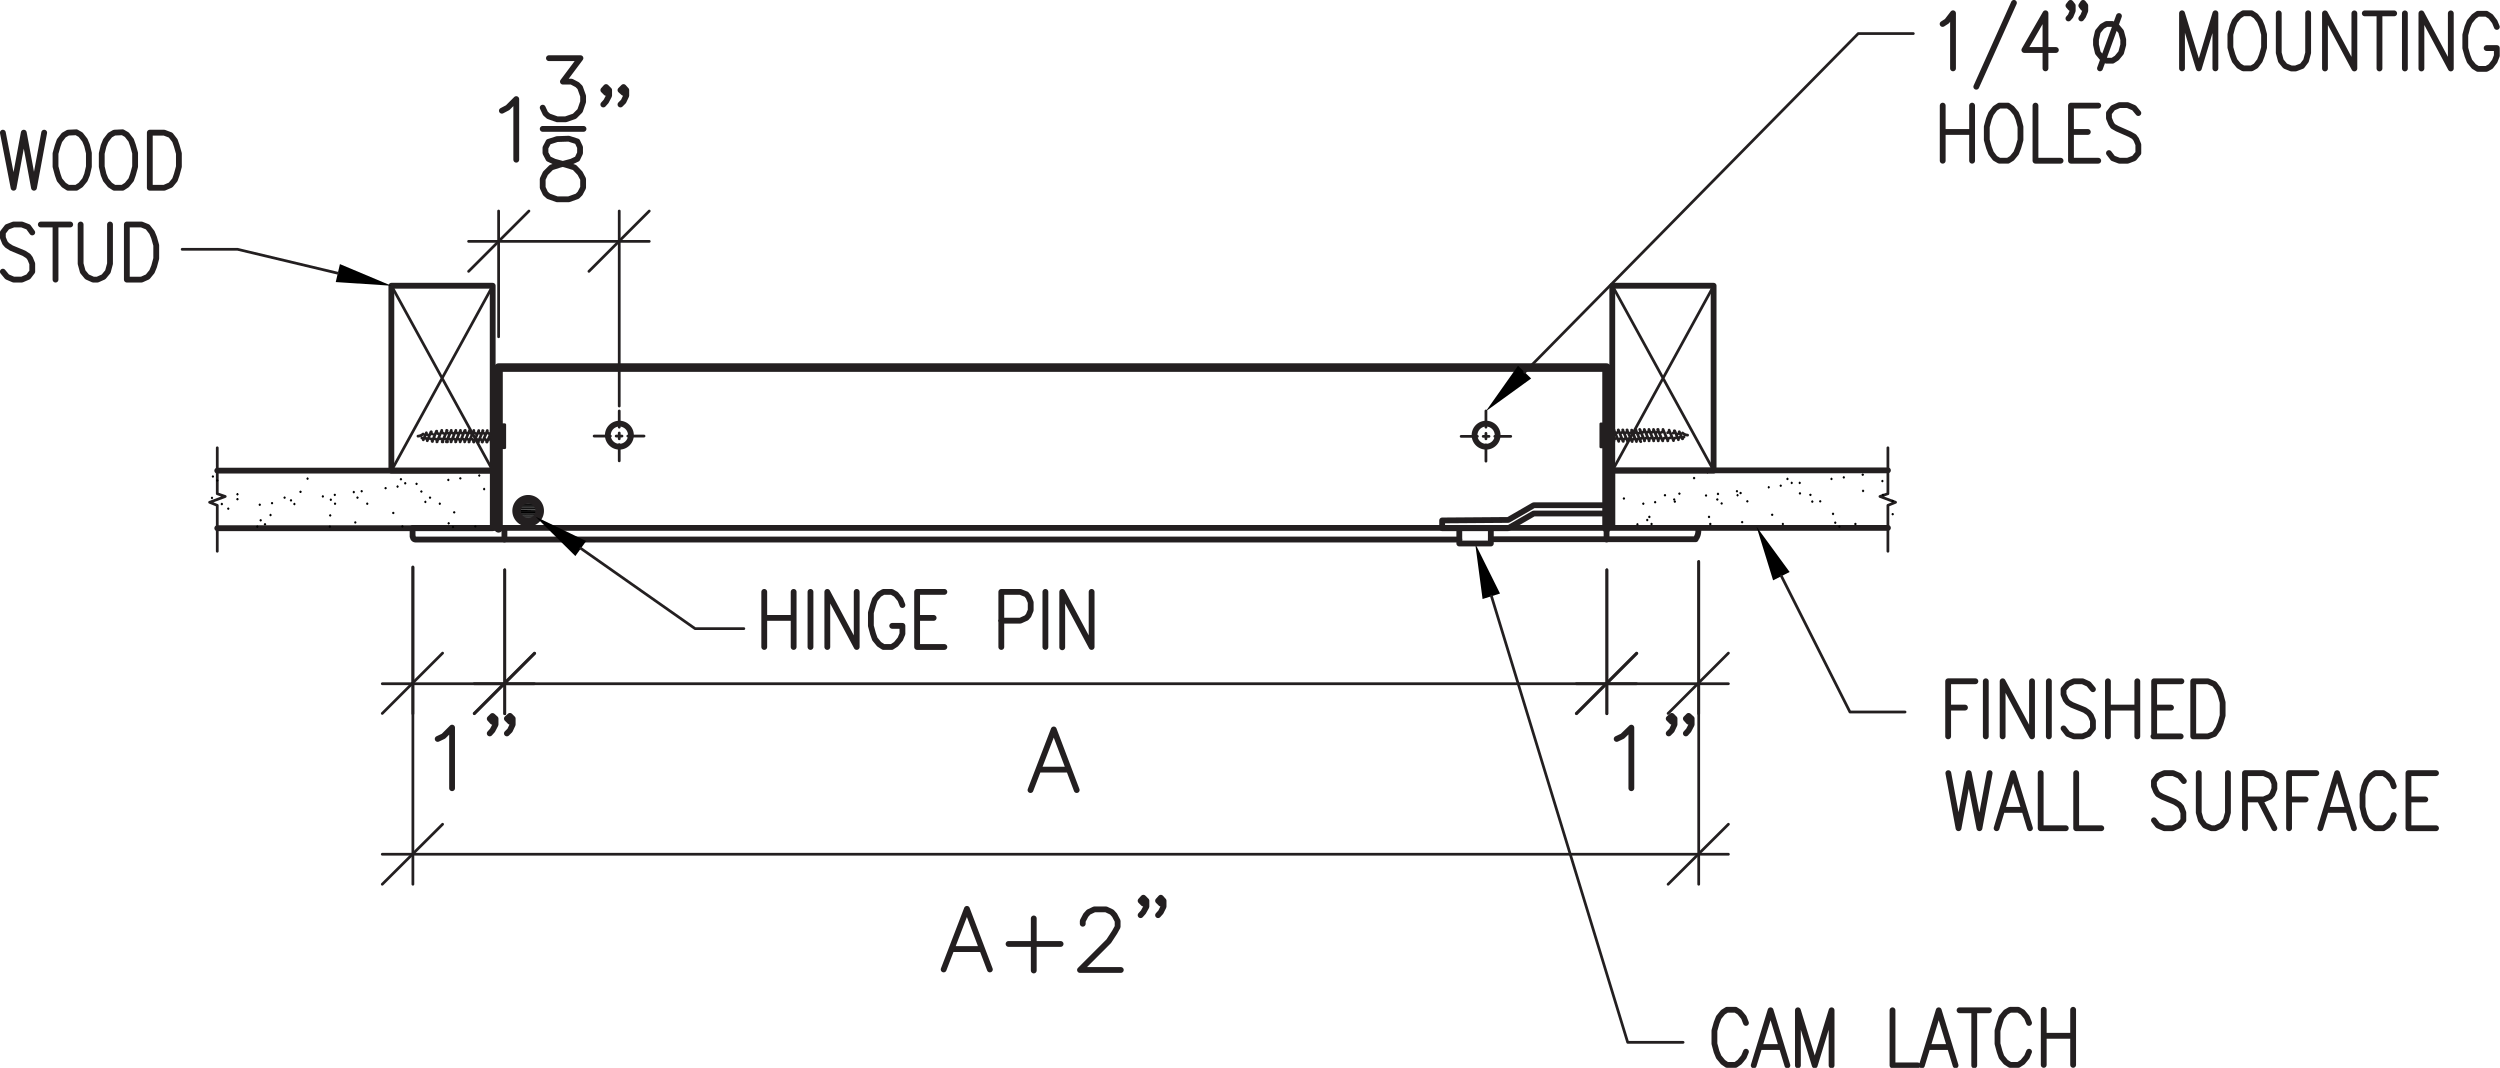<svg xmlns="http://www.w3.org/2000/svg" xmlns:xlink="http://www.w3.org/1999/xlink" viewBox="0 0 244.98 104.64"><defs><style>.cls-1,.cls-3,.cls-4,.cls-5{fill:none;}.cls-2{clip-path:url(#clip-path);}.cls-3,.cls-4,.cls-5{stroke:#231f20;stroke-linecap:round;stroke-linejoin:round;}.cls-3{stroke-width:0.57px;}.cls-4{stroke-width:0.27px;}.cls-5{stroke-width:0.84px;}</style><clipPath id="clip-path" transform="translate(-327.91 -483)"><rect class="cls-1" width="612" height="792"/></clipPath></defs><g id="Layer_2" data-name="Layer 2"><g id="Layer_1-2" data-name="Layer 1"><g class="cls-2"><path class="cls-3" d="M368.61,535.87h102.3m-102.54-.28a.26.26,0,0,0,.25.28M494.34,535v-.27h-126v.84m125.73.24a1.28,1.28,0,0,0,.26-.85m-20.33.88h20.07m18.84-6.75h-27v5.64h27" transform="translate(-327.91 -483)"/></g><polyline class="cls-4" points="185 43.88 185 48.38 184.22 48.65 185.75 49.22 185 49.52 185 54.02"/><polygon points="164.53 48.26 164.48 48.31 164.44 48.38 164.48 48.44 164.53 48.49 164.59 48.49 164.66 48.44 164.69 48.38 164.66 48.31 164.59 48.26 164.53 48.26"/><polygon points="173.63 50.33 173.57 50.38 173.53 50.45 173.57 50.51 173.63 50.56 173.69 50.56 173.75 50.51 173.78 50.45 173.75 50.38 173.69 50.33 173.63 50.33"/><polygon points="182.53 47.98 182.48 48.05 182.44 48.11 182.48 48.16 182.53 48.23 182.59 48.23 182.66 48.16 182.69 48.11 182.66 48.05 182.59 47.98 182.53 47.98"/><polygon points="167.29 46.16 167.24 46.22 167.21 46.27 167.24 46.34 167.29 46.4 167.35 46.4 167.41 46.34 167.44 46.27 167.41 46.22 167.35 46.16 167.29 46.16"/><polygon points="167.44 50.53 167.38 50.59 167.35 50.66 167.38 50.72 167.44 50.77 167.5 50.77 167.56 50.72 167.59 50.66 167.56 50.59 167.5 50.53 167.44 50.53"/><polygon points="176.35 48.23 176.29 48.28 176.26 48.34 176.29 48.41 176.35 48.47 176.41 48.47 176.47 48.41 176.5 48.34 176.47 48.28 176.41 48.23 176.35 48.23"/><polygon points="185.44 50.27 185.38 50.32 185.35 50.38 185.38 50.45 185.44 50.5 185.5 50.5 185.56 50.45 185.59 50.38 185.56 50.32 185.5 50.27 185.44 50.27"/><polygon points="161.44 46.13 161.38 46.18 161.35 46.24 161.38 46.3 161.44 46.36 161.5 46.36 161.56 46.3 161.59 46.24 161.56 46.18 161.5 46.13 161.44 46.13"/><polygon points="161.59 50.53 161.53 50.59 161.5 50.66 161.53 50.72 161.59 50.77 161.65 50.77 161.72 50.72 161.74 50.66 161.72 50.59 161.65 50.53 161.59 50.53"/><polygon points="170.53 48.2 170.47 48.25 170.44 48.31 170.47 48.38 170.53 48.43 170.59 48.43 170.66 48.38 170.69 48.31 170.66 48.25 170.59 48.2 170.53 48.2"/><polygon points="179.59 50.23 179.53 50.3 179.5 50.36 179.53 50.41 179.59 50.48 179.65 50.48 179.72 50.41 179.74 50.36 179.72 50.3 179.65 50.23 179.59 50.23"/><polygon points="162.16 49.09 162.1 49.15 162.07 49.22 162.1 49.27 162.16 49.33 162.22 49.33 162.28 49.27 162.31 49.22 162.28 49.15 162.22 49.09 162.16 49.09"/><polygon points="168.31 48.28 168.26 48.34 168.22 48.41 168.26 48.47 168.31 48.52 168.38 48.52 168.44 48.47 168.47 48.41 168.44 48.34 168.38 48.28 168.31 48.28"/><polygon points="174.47 47.48 174.41 47.53 174.38 47.59 174.41 47.66 174.47 47.71 174.52 47.71 174.59 47.66 174.61 47.59 174.59 47.53 174.52 47.48 174.47 47.48"/><polygon points="180.65 46.66 180.59 46.72 180.56 46.78 180.59 46.84 180.65 46.9 180.71 46.9 180.77 46.84 180.79 46.78 180.77 46.72 180.71 46.66 180.65 46.66"/><polygon points="164.03 48.83 163.97 48.88 163.94 48.95 163.97 49.01 164.03 49.06 164.08 49.06 164.15 49.01 164.17 48.95 164.15 48.88 164.08 48.83 164.03 48.83"/><polygon points="170.18 48.02 170.12 48.07 170.09 48.13 170.12 48.2 170.18 48.25 170.24 48.25 170.29 48.2 170.32 48.13 170.29 48.07 170.24 48.02 170.18 48.02"/><polygon points="176.32 47.2 176.27 47.26 176.24 47.33 176.27 47.38 176.32 47.44 176.38 47.44 176.45 47.38 176.47 47.33 176.45 47.26 176.38 47.2 176.32 47.2"/><polygon points="182.5 46.4 182.44 46.45 182.41 46.52 182.44 46.58 182.5 46.63 182.56 46.63 182.63 46.58 182.66 46.52 182.63 46.45 182.56 46.4 182.5 46.4"/><polygon points="161 49.24 160.94 49.3 160.91 49.37 160.94 49.42 161 49.48 161.06 49.48 161.12 49.42 161.15 49.37 161.12 49.3 161.06 49.24 161 49.24"/><polygon points="167.15 48.44 167.09 48.49 167.06 48.56 167.09 48.62 167.15 48.67 167.21 48.67 167.27 48.62 167.29 48.56 167.27 48.49 167.21 48.44 167.15 48.44"/><polygon points="173.29 47.63 173.24 47.69 173.21 47.75 173.24 47.8 173.29 47.87 173.35 47.87 173.41 47.8 173.44 47.75 173.41 47.69 173.35 47.63 173.29 47.63"/><polygon points="179.44 46.81 179.38 46.88 179.35 46.94 179.38 46.99 179.44 47.05 179.5 47.05 179.56 46.99 179.59 46.94 179.56 46.88 179.5 46.81 179.44 46.81"/><polygon points="184.49 48.38 184.43 48.43 184.4 48.49 184.43 48.55 184.49 48.61 184.54 48.61 184.6 48.55 184.63 48.49 184.6 48.43 184.54 48.38 184.49 48.38"/><polygon points="177.38 48.38 177.31 48.43 177.28 48.49 177.31 48.55 177.38 48.61 177.44 48.61 177.5 48.55 177.53 48.49 177.5 48.43 177.44 48.38 177.38 48.38"/><polygon points="170.24 48.41 170.18 48.47 170.15 48.52 170.18 48.59 170.24 48.65 170.29 48.65 170.35 48.59 170.38 48.52 170.35 48.47 170.29 48.41 170.24 48.41"/><polygon points="163.13 48.41 163.06 48.47 163.03 48.52 163.06 48.59 163.13 48.65 163.18 48.65 163.25 48.59 163.27 48.52 163.25 48.47 163.18 48.41 163.13 48.41"/><polygon points="185.44 48.98 185.38 49.03 185.35 49.1 185.38 49.16 185.44 49.22 185.5 49.22 185.56 49.16 185.59 49.1 185.56 49.03 185.5 48.98 185.44 48.98"/><polygon points="178.34 49.01 178.28 49.06 178.25 49.13 178.28 49.19 178.34 49.24 178.39 49.24 178.46 49.19 178.48 49.13 178.46 49.06 178.39 49.01 178.34 49.01"/><polygon points="171.19 49.01 171.14 49.06 171.1 49.13 171.14 49.19 171.19 49.24 171.25 49.24 171.32 49.19 171.34 49.13 171.32 49.06 171.25 49.01 171.19 49.01"/><polygon points="164.09 49.03 164.03 49.09 164 49.16 164.03 49.22 164.09 49.27 164.15 49.27 164.21 49.22 164.24 49.16 164.21 49.09 164.15 49.03 164.09 49.03"/><polygon points="181.78 51.23 181.72 51.28 181.69 51.35 181.72 51.41 181.78 51.47 181.84 51.47 181.91 51.41 181.94 51.35 181.91 51.28 181.84 51.23 181.78 51.23"/><polygon points="174.68 51.23 174.62 51.28 174.59 51.35 174.62 51.41 174.68 51.47 174.74 51.47 174.79 51.41 174.82 51.35 174.79 51.28 174.74 51.23 174.68 51.23"/><polygon points="167.56 51.23 167.5 51.28 167.47 51.35 167.5 51.41 167.56 51.47 167.63 51.47 167.69 51.41 167.72 51.35 167.69 51.28 167.63 51.23 167.56 51.23"/><polygon points="160.43 51.26 160.37 51.31 160.34 51.38 160.37 51.44 160.43 51.49 160.48 51.49 160.54 51.44 160.57 51.38 160.54 51.31 160.48 51.26 160.43 51.26"/><polygon points="175.13 46.81 175.06 46.88 175.03 46.94 175.06 46.99 175.13 47.05 175.19 47.05 175.25 46.99 175.28 46.94 175.25 46.88 175.19 46.81 175.13 46.81"/><polygon points="179.81 51.1 179.75 51.16 179.72 51.23 179.75 51.28 179.81 51.34 179.87 51.34 179.93 51.28 179.96 51.23 179.93 51.16 179.87 51.1 179.81 51.1"/><polygon points="168.25 48.83 168.19 48.88 168.16 48.95 168.19 49.01 168.25 49.06 168.31 49.06 168.38 49.01 168.4 48.95 168.38 48.88 168.31 48.83 168.25 48.83"/><polygon points="161.38 50.84 161.33 50.9 161.29 50.95 161.33 51.02 161.38 51.08 161.44 51.08 161.51 51.02 161.53 50.95 161.51 50.9 161.44 50.84 161.38 50.84"/><polygon points="175.54 47.2 175.49 47.26 175.46 47.33 175.49 47.38 175.54 47.44 175.6 47.44 175.66 47.38 175.69 47.33 175.66 47.26 175.6 47.2 175.54 47.2"/><polygon points="180.22 51.49 180.16 51.55 180.13 51.62 180.16 51.67 180.22 51.73 180.28 51.73 180.34 51.67 180.37 51.62 180.34 51.55 180.28 51.49 180.22 51.49"/><polygon points="168.68 49.22 168.62 49.27 168.59 49.34 168.62 49.4 168.68 49.45 168.74 49.45 168.8 49.4 168.82 49.34 168.8 49.27 168.74 49.22 168.68 49.22"/><polygon points="161.81 51.23 161.75 51.28 161.72 51.35 161.75 51.41 161.81 51.47 161.87 51.47 161.93 51.41 161.96 51.35 161.93 51.28 161.87 51.23 161.81 51.23"/><polygon points="184.43 47.02 184.37 47.08 184.34 47.15 184.37 47.2 184.43 47.26 184.49 47.26 184.55 47.2 184.57 47.15 184.55 47.08 184.49 47.02 184.43 47.02"/><polygon points="177.56 49.03 177.5 49.09 177.47 49.16 177.5 49.22 177.56 49.27 177.62 49.27 177.68 49.22 177.71 49.16 177.68 49.09 177.62 49.03 177.56 49.03"/><polygon points="165.97 46.73 165.92 46.78 165.88 46.85 165.92 46.91 165.97 46.97 166.03 46.97 166.1 46.91 166.13 46.85 166.1 46.78 166.03 46.73 165.97 46.73"/><polygon points="170.69 51.05 170.63 51.1 170.59 51.17 170.63 51.23 170.69 51.28 170.74 51.28 170.81 51.23 170.83 51.17 170.81 51.1 170.74 51.05 170.69 51.05"/><polygon points="159.1 48.73 159.04 48.79 159.01 48.85 159.04 48.91 159.1 48.97 159.16 48.97 159.22 48.91 159.25 48.85 159.22 48.79 159.16 48.73 159.1 48.73"/><rect class="cls-3" x="157.99" y="28" width="9.93" height="18.12"/><path class="cls-4" d="M495.84,511l-9.93,18.12m0-18.12,9.93,18.12" transform="translate(-327.91 -483)"/><path class="cls-3" d="M377.34,534.76v1.11m108-1.11v1.11m-145-25.47V505h1.44l.6.24.42.54.21.51.21.75v1.29l-.21.78-.21.51-.42.51-.6.27Zm-4.53-5.4v3.84l.21.78.42.51.6.27h.42l.6-.27.42-.51.21-.78V505m-6.78,0h2.88m-1.44,0v5.4m-2.28-4.62-.39-.54-.63-.24h-.81l-.63.24-.42.54v.51l.21.51.21.24.42.27,1.23.51.42.27.18.24.21.51v.78l-.39.51-.63.27h-.81l-.63-.27-.42-.51m14.4-8.22V496H344l.63.24.42.54.18.51.21.75v1.29l-.21.78-.18.51-.42.51-.63.27Zm-3.48-5.4-.42.24-.42.54-.21.51-.18.75v1.29l.18.78.21.51.42.51.42.27h.81l.42-.27.42-.51.18-.51.21-.78V498l-.21-.75-.18-.51-.42-.54-.42-.24Zm-4.53,0-.42.24-.42.54-.18.51-.21.75v1.29l.21.78.18.51.42.51.42.27h.81l.42-.27.42-.51.21-.51.18-.78V498l-.18-.75-.21-.51-.42-.54-.42-.24Zm-6.39,0,1.05,5.4,1-5.4,1,5.4,1-5.4" transform="translate(-327.91 -483)"/><polyline class="cls-5" points="157.43 51.77 157.43 36.02 48.85 36.02 48.85 51.77"/><g class="cls-2"><path class="cls-3" d="M389.73,525.75a1.13,1.13,0,1,0-2.25,0,1.13,1.13,0,0,0,2.25,0m84.93,0a1.13,1.13,0,1,0-2.25,0,1.13,1.13,0,0,0,2.25,0" transform="translate(-327.91 -483)"/></g><path class="cls-4" d="M472.68,525.76h-1.59m2.73,0h-.57m2.7,0h-1.56m-.87.84v1.59m0-2.73V526m0-2.73v1.59m-85.8.87h-1.59m2.73,0h-.57m2.73,0h-1.59m-.84.84v1.59m0-2.73V526m0-2.73v1.59" transform="translate(-327.91 -483)"/><polygon points="51.8 49.06 51.58 49.06 51.85 49.06 51.8 49.06"/><path d="M379.4,532.09h.51l-.42,0Zm.09,0,.42,0-.15,0Z" transform="translate(-327.91 -483)"/><path d="M379.28,532.12H380l-.6,0Zm.12,0,.6,0-.09,0Z" transform="translate(-327.91 -483)"/><path d="M379.2,532.15h.93l-.84,0Zm.09,0,.84,0-.12,0Z" transform="translate(-327.91 -483)"/><path d="M379.08,532.21h1.11l-1-.06Zm.12-.06,1,.06-.06-.06Z" transform="translate(-327.91 -483)"/><path d="M379,532.27h1.28l-1.22-.06Zm.06-.06,1.22.06-.11-.06Z" transform="translate(-327.91 -483)"/><path d="M378.93,532.33h1.44l-1.35-.06Zm.09-.06,1.35.06-.06-.06Z" transform="translate(-327.91 -483)"/><path d="M378.84,532.39h1.62l-1.53-.06Zm.09-.06,1.53.06-.09-.06Z" transform="translate(-327.91 -483)"/><path d="M378.78,532.48h1.74l-1.68-.09Zm.06-.09,1.68.09-.06-.09Z" transform="translate(-327.91 -483)"/><path d="M378.72,532.57h1.89l-1.84-.09Zm0-.09,1.84.09-.09-.09Z" transform="translate(-327.91 -483)"/><path d="M378.66,532.66h2l-1.92-.09Zm.06-.09,1.92.09,0-.09Z" transform="translate(-327.91 -483)"/><path d="M378.6,532.75h2.1l-2-.09Zm.06-.09,2,.09-.06-.09Z" transform="translate(-327.91 -483)"/><path d="M378.56,532.87h2.16l-2.13-.12Zm0-.12,2.13.12,0-.12Z" transform="translate(-327.91 -483)"/><path d="M378.54,533h2.22l-2.19-.09Zm0-.09,2.19.09,0-.09Z" transform="translate(-327.91 -483)"/><path d="M378.54,533.08h2.21l-2.21-.12Zm0-.12,2.21.12V533Z" transform="translate(-327.91 -483)"/><path d="M378.54,533.17h2.25l-2.25-.09Zm0-.09,2.25.09,0-.09Z" transform="translate(-327.91 -483)"/><path d="M378.54,533.29h2.21l-2.21-.12Zm0-.12,2.21.12,0-.12Z" transform="translate(-327.91 -483)"/><path d="M378.54,533.38h2.21l-2.21-.09Zm0-.09,2.21.09v-.09Z" transform="translate(-327.91 -483)"/><path d="M378.57,533.5h2.16l-2.19-.12Zm0-.12,2.19.12,0-.12Z" transform="translate(-327.91 -483)"/><path d="M378.6,533.59h2.1l-2.13-.09Zm0-.09,2.13.09,0-.09Z" transform="translate(-327.91 -483)"/><path d="M378.65,533.71h2l-2-.12Zm-.06-.12,2,.12.07-.12Z" transform="translate(-327.91 -483)"/><path d="M378.72,533.8h1.89l-1.95-.09Zm-.06-.09,1.95.09,0-.09Z" transform="translate(-327.91 -483)"/><path d="M378.77,533.89h1.75l-1.8-.09Zm0-.09,1.8.09.09-.09Z" transform="translate(-327.91 -483)"/><path d="M378.83,534h1.62l-1.68-.06Zm-.06-.06,1.68.06.07-.06Z" transform="translate(-327.91 -483)"/><path d="M378.93,534h1.44l-1.53-.09Zm-.09-.09,1.53.09.09-.09Z" transform="translate(-327.91 -483)"/><path d="M379,534.1h1.29l-1.38-.06Zm-.09-.06,1.38.06.06-.06Z" transform="translate(-327.91 -483)"/><path d="M379.08,534.16h1.11L379,534.1Zm-.06-.06,1.17.06.12-.06Z" transform="translate(-327.91 -483)"/><path d="M379.2,534.19h.92l-1,0Zm-.12,0,1,0,.07,0Z" transform="translate(-327.91 -483)"/><path d="M379.29,534.25H380l-.81-.06Zm-.09-.06.81.06.12-.06Z" transform="translate(-327.91 -483)"/><path d="M379.41,534.28h.51l-.63,0Zm-.12,0,.63,0,.09,0Z" transform="translate(-327.91 -483)"/><path d="M379.49,534.28l.22,0,.05,0Zm0,0h0Z" transform="translate(-327.91 -483)"/><polygon points="51.49 51.28 51.85 51.28 52.01 51.28 51.49 51.28"/><g class="cls-2"><path class="cls-5" d="M380.79,533.16a1.13,1.13,0,1,0-2.25,0,1.13,1.13,0,0,0,2.25,0" transform="translate(-327.91 -483)"/></g><path class="cls-3" d="M537.45,494.08l-.42-.51-.63-.27h-.81l-.63.27-.39.51v.51l.21.51.18.27.42.24,1.23.54.42.24.21.27.21.51V498l-.42.51-.63.24h-.81l-.63-.24-.39-.51m-3.72.75h2.67m-2.67-2.82h1.65m-1.65,2.82v-5.4h2.67m-6.15,0v5.4h2.46m-6-5.4-.42.27-.39.51-.21.51-.21.78v1.29l.21.75.21.54.39.51.42.24h.84l.39-.24.42-.51.21-.54.21-.75v-1.29l-.21-.78-.21-.51-.42-.51-.39-.27Zm-5.55,2.58h2.88m0-2.58v5.4m-2.88-5.4v5.4m54.3-13.11-.21-.51-.39-.51-.42-.27h-.84l-.39.27-.42.51-.21.51-.21.78v1.29l.21.75.21.54.42.51.39.24h.84l.42-.24.39-.51.21-.54v-.75h-1m-6.39,2v-5.4l2.88,5.4v-5.4m-4.5,0v5.4m-3.93-5.4h2.88m-1.44,0v5.4m-5.34,0v-5.4l2.88,5.4v-5.4m-7.41,0v3.87l.21.78.42.51.6.24h.42l.63-.24.39-.51.21-.78V484.3m-6.36,0-.42.27-.42.51-.21.51-.21.78v1.29l.21.75.21.54.42.51.42.24h.81l.42-.24.39-.51.21-.54.21-.75v-1.29l-.21-.78-.21-.51-.39-.51-.42-.27Zm-6,5.4v-5.4l1.65,5.4,1.62-5.4v5.4m-9.45-5.13-1.86,5.13m.63-4.35-.42.24-.42.51-.18.78v.51l.18.78.42.51.42.27h.6l.42-.27.42-.51.21-.78v-.51l-.21-.78-.42-.51-.42-.24Zm-2.07-1.8-.21.24-.18-.24.18-.27.21.27v.51l-.21.51-.18.24m-.84-1.26-.21.24-.21-.24.21-.27.21.27v.51l-.21.51-.21.24m-2.25,4.89v-5.4l-2.07,3.6h3.09m-4.11-4.62-3.69,8.22m-3.3-6.15.42-.27.6-.78v5.4M432,546.43V541l2.88,5.4V541m-4.53,0v5.4m-4.32,0V541h1.86l.6.24.21.27.21.51v.78l-.21.51-.21.24-.6.27H426m-8.22,2.58h2.67m-2.67-2.85h1.62m-1.62,2.85V541h2.67m-4.11,1.29-.21-.54-.42-.51-.42-.24h-.81l-.42.24-.42.51-.18.54-.21.75v1.29l.21.78.18.51.42.51.42.27h.81l.42-.27.42-.51.21-.51v-.78h-1m-6.36,2.07V541l2.88,5.4V541m-4.53,0v5.4m-4.53-2.85h2.88m0-2.55v5.4m-2.88-5.4v5.4" transform="translate(-327.91 -483)"/><polygon points="150.04 37.09 145.6 40.3 148.75 35.84 150.04 37.09"/><polyline class="cls-4" points="149.41 36.47 182.09 3.29 187.49 3.29"/><rect class="cls-3" x="38.35" y="28" width="9.93" height="18.12"/><path class="cls-4" d="M366.27,511l9.93,18.12m0-18.12-9.93,18.12" transform="translate(-327.91 -483)"/><path class="cls-3" d="M528.18,584.5h2.88m0-2.55v5.4m-2.88-5.4v5.4m-1.44-4.11-.21-.54-.42-.51-.42-.24h-.81l-.42.24-.42.51-.18.54-.21.75v1.29l.21.78.18.51.42.51.42.27h.81l.42-.27.42-.51.21-.51M519.93,582h2.88m-1.44,0v5.4m-4.53-1.8h2.07m-2.67,1.8,1.65-5.4,1.65,5.4m-6.18-5.4v5.4h2.46m-11.73,0V582l1.65,5.4,1.65-5.4v5.4m-7-1.8h2.07m-2.7,1.8,1.65-5.4,1.65,5.4M499,583.24l-.21-.54-.42-.51-.39-.24h-.84l-.39.24-.42.51-.21.54-.21.75v1.29l.21.78.21.51.42.51.39.27h.84l.39-.27.42-.51.21-.51m64.92-21.9h2.7m-2.7-2.82h1.65m-1.65,2.82v-5.4h2.7m-4.14,1.29-.18-.51-.42-.51-.42-.27h-.81l-.42.27-.42.51-.21.51-.18.78v1.26l.18.78.21.51.42.51.42.27h.81l.42-.27.42-.51.18-.51m-6.57-.51h2.07m-2.7,1.8,1.65-5.4,1.65,5.4m-6.36-2.82h1.62m-1.62,2.82v-5.4h2.67m-5.55,2.58,1.44,2.82m-2.88,0v-5.4h1.83l.63.27.21.24.21.51v.51l-.21.54-.21.24-.63.27h-1.83m-4.53-2.58v3.87l.21.75.39.51.63.27H545l.6-.27.42-.51.21-.75v-3.87m-4.32.78-.42-.51-.63-.27H540l-.63.27-.39.51v.51l.21.51.18.27.42.24,1.23.51.42.27.21.24.21.54v.75l-.42.51-.63.27H540l-.63-.27-.39-.51m-7.62-4.62v5.4h2.46m-5.94-5.4v5.4h2.46m-6.18-1.8h2.07m-2.67,1.8,1.62-5.4,1.65,5.4m-8-5.4,1,5.4,1-5.4,1.05,5.4,1-5.4m19.95-3.6v-5.4h1.44l.63.27.39.51.21.51.21.78v1.29l-.21.75-.21.51-.39.54-.63.24Zm-3.9,0h2.67M539,552.34h1.65M539,555.16v-5.4h2.67m-7.2,2.58h2.88m0-2.58v5.4m-2.88-5.4v5.4M533,550.54l-.42-.51-.6-.27h-.84l-.6.27-.42.51v.51l.21.51.21.27.39.24,1.26.51.39.27.21.27.21.51v.75l-.42.54-.6.24h-.84l-.6-.24-.42-.54m-1.44-4.62v5.4m-4.53,0v-5.4l2.88,5.4v-5.4m-4.53,0v5.4m-3.69-2.82h1.65m-1.65,2.82v-5.4h2.67" transform="translate(-327.91 -483)"/><g class="cls-2"><path class="cls-4" d="M373.83,506.65h17.7m-2.94,16.14V503.68M376.77,516V503.68m-3.27,21.49a.25.25,0,0,0,.16.29m.26-.27-.48,1.11m.87,0a.27.27,0,0,0-.23-.29m-.19.29a.27.27,0,0,0-.23-.29m.68-.83a.25.25,0,0,0,.16.29m-.58-.29a.25.25,0,0,0,.16.29m.26-.27-.48,1.11m2.19,0a.27.27,0,0,0-.23-.29m-.22.29a.27.27,0,0,0-.23-.29m-.22.29a.27.27,0,0,0-.23-.29m1.13-.83a.25.25,0,0,0,.16.29m-1-.29a.25.25,0,0,0,.16.29m.29-.29a.25.25,0,0,0,.16.29m-1-.29a.25.25,0,0,0,.16.29m.68-.27-.48,1.11m.93-1.11-.48,1.11m-.39-1.11-.48,1.11m.06-1.11-.48,1.11m.45,0a.27.27,0,0,0-.23-.29m2.18,0v-.57m-.15-.29a.25.25,0,0,0,.16.29m-.19-.27-.45,1.11m.63-.27h-.51m.93.84v-2.25m.21,0v2.25h-.21l-.42-.84m0-.57.42-.84h.21m-7.08,1.64a.24.24,0,0,0-.2-.26m.59-.75-.42,1m.45-1a.22.22,0,0,0,.14.25m-1.07.68c0-.12-.08-.23-.17-.23m-.22.14a.17.17,0,0,0-.14-.17m.44-.51-.3.69m.75-.78-.36.87m-.09-.78c0,.09,0,.17.09.18m.39-.28c0,.11,0,.21.11.22m-1.41.21a.85.85,0,0,0,.5-.21m2.39.77a.27.27,0,0,0-.23-.29m-.22.29A.27.27,0,0,0,371,526m-.25.29a.27.27,0,0,0-.23-.29m2.93.29a.27.27,0,0,0-.23-.29m-.22.29a.27.27,0,0,0-.23-.29m-.19.29a.27.27,0,0,0-.23-.29m-.22.29a.27.27,0,0,0-.23-.29m-.22-.83a.25.25,0,0,0,.16.29m-.64-.29a.25.25,0,0,0,.16.29m1.22-.29a.25.25,0,0,0,.16.29m.29-.29a.25.25,0,0,0,.16.29m-1.06-.29a.25.25,0,0,0,.16.29m-.16-.27-.48,1.11m1.38-1.11-.48,1.11m.9-1.11L373,526.3m-.42-1.11-.48,1.11m-.9-1.11-.48,1.11m1-1.11-.48,1.11m117.25-.84a.25.25,0,0,0,.16-.29m-.44,0,.48,1.11m-.62-.3a.26.26,0,0,0-.22.29m.64-.29a.26.26,0,0,0-.22.29m-.62-.83a.25.25,0,0,0,.16-.29m.26.29a.25.25,0,0,0,.16-.29m-.44,0,.48,1.11m-2-.3a.26.26,0,0,0-.22.29m.7-.29a.26.26,0,0,0-.22.29m.67-.29a.26.26,0,0,0-.22.29m-1.07-.83a.25.25,0,0,0,.16-.29m.71.29a.25.25,0,0,0,.16-.29m-.61.29a.25.25,0,0,0,.16-.29m.71.29a.25.25,0,0,0,.16-.29m-.86,0,.45,1.11m-.9-1.11.48,1.11m.39-1.11.48,1.11m-.06-1.11.48,1.11m-.2-.3a.26.26,0,0,0-.22.29m-2-.26v-.57m0,0a.25.25,0,0,0,.16-.29m0,0,.48,1.11m-.63-.27h.51m-.93.84v-2.25m-.21,0v2.25H485l.42-.84m0-.57-.42-.84h-.21m7.3,1.38c-.11,0-.19.12-.19.26m-.42-1,.42,1m-.57-.78a.22.22,0,0,0,.14-.25m1.07.7c-.09,0-.16.11-.16.23m.55-.26c-.07,0-.13.08-.13.17m-.33-.68.3.69m-.75-.78.36.87m0-.6c.05,0,.09-.09.08-.18m-.59.12c.07,0,.12-.11.11-.22m.81.22a.8.8,0,0,0,.49.21m-2.66.27a.26.26,0,0,0-.22.29m.67-.29a.26.26,0,0,0-.22.29m.7-.29a.26.26,0,0,0-.22.29m-2.48-.29a.26.26,0,0,0-.22.29m.64-.29a.26.26,0,0,0-.22.29m.67-.29a.26.26,0,0,0-.22.29m.67-.29a.26.26,0,0,0-.22.29m.28-.83a.25.25,0,0,0,.16-.29m.32.29a.25.25,0,0,0,.16-.29m-1.54.29a.25.25,0,0,0,.16-.29m-.61.29a.25.25,0,0,0,.16-.29m.74.29a.25.25,0,0,0,.16-.29m0,0,.48,1.11m-1.38-1.11.48,1.11m-.93-1.11.48,1.11m.42-1.11.48,1.11m.9-1.11.48,1.11m-1-1.11.48,1.11" transform="translate(-327.91 -483)"/></g><path class="cls-3" d="M389.28,491.83l-.27.27-.3-.27.3-.3.27.3v.54l-.27.57-.3.3m-1.11-1.41-.3.27-.27-.27.27-.3.3.3v.54l-.3.57-.27.3m-4.53,3.39-.84.27-.3.57V498l.3.57.57.27,1.11.3.87.27.54.57.3.57v.84l-.3.57-.27.27-.84.3H382.5l-.84-.3-.3-.27-.27-.57v-.84l.27-.57.57-.57.84-.27,1.14-.3.57-.27.27-.57v-.57l-.27-.57-.84-.27Zm-1.41-1h4m-3.39-6.93h3.09L383.07,491h.84l.57.3.27.27.3.84v.57l-.3.87-.54.54-.87.3h-.84l-.84-.3-.3-.27-.27-.57m-4,.3.57-.3.84-.84v5.94" transform="translate(-327.91 -483)"/><path class="cls-4" d="M385.62,509.59l5.91-5.91m-11.79,0-5.91,5.91" transform="translate(-327.91 -483)"/><polygon points="173.75 56.87 172.13 51.62 175.37 56.05 173.75 56.87"/><polyline class="cls-4" points="174.56 56.45 181.28 69.77 186.68 69.77"/><polygon points="145.28 58.7 144.56 53.27 146.99 58.16 145.28 58.7"/><polyline class="cls-4" points="146.15 58.42 159.5 102.14 164.93 102.14"/><polygon points="33.31 25.88 38.35 28 32.9 27.64 33.31 25.88"/><path class="cls-4" d="M488.28,550H374.37m3-11.16v14.1m108-14.1v14.1M361,509.77l-9.81-2.34h-5.43" transform="translate(-327.91 -483)"/><path class="cls-4" d="M380.28,550H365.37m3-11.43v14.37m9-14.1v14.1m2.94-5.91-5.91,5.91m108,0,5.91-5.91" transform="translate(-327.91 -483)"/><path class="cls-3" d="M378.15,553.42l-.27.3-.3-.3.3-.27.27.27V554l-.27.57-.3.3m-1.11-1.44-.3.3-.27-.3.27-.27.3.27V554l-.3.57-.27.3m-5.1.54.57-.27.84-.84v5.94" transform="translate(-327.91 -483)"/><path class="cls-4" d="M497.28,550H482.37m3-11.16v14.1m9-14.91v14.91M371.28,547l-5.91,5.91m9,0,5.91-5.91" transform="translate(-327.91 -483)"/><path class="cls-3" d="M493.68,553.42l-.3.3-.27-.3.27-.27.3.27V554l-.3.57-.27.3M492,553.42l-.27.3-.3-.3.3-.27.27.27V554l-.27.57-.3.3m-5.1.54.57-.27.87-.84v5.94" transform="translate(-327.91 -483)"/><path class="cls-4" d="M497.28,566.71H365.37m3-28.14v31.08m126-31.62v31.62M488.28,547l-5.91,5.91m9,0,5.91-5.91" transform="translate(-327.91 -483)"/><path class="cls-3" d="M441.93,571.27l-.27.27-.27-.27.27-.3.27.3v.57l-.27.54-.27.3m-1.14-1.41-.3.27-.27-.27.27-.3.3.3v.57l-.3.54-.27.3m-5.67.84v-.27l.3-.57.27-.3.57-.27h1.14l.57.27.27.3.3.57v.57l-.3.54-.57.87-2.82,2.82h4m-11-2.55h5.1M429.21,573v5.1" transform="translate(-327.91 -483)"/><path class="cls-4" d="M371.28,563.77l-5.91,5.88m126,0,5.91-5.88" transform="translate(-327.91 -483)"/><path class="cls-3" d="M349.2,529.12h27v5.64h-27m121.71,0H474v1.5h-3.09Zm4.8-.81,2.49-1.44h7.41v.81H478.2l-2.49,1.44h-6.48V534Z" transform="translate(-327.91 -483)"/><polyline class="cls-4" points="21.29 43.88 21.29 48.38 22.07 48.65 20.54 49.22 21.29 49.52 21.29 54.02"/><polygon points="29.41 48.08 29.36 48.13 29.32 48.2 29.36 48.26 29.41 48.31 29.48 48.31 29.54 48.26 29.57 48.2 29.54 48.13 29.48 48.08 29.41 48.08"/><polygon points="38.51 50.15 38.45 50.2 38.41 50.27 38.45 50.33 38.51 50.38 38.56 50.38 38.63 50.33 38.66 50.27 38.63 50.2 38.56 50.15 38.51 50.15"/><polygon points="47.41 47.8 47.35 47.87 47.33 47.93 47.35 47.98 47.41 48.05 47.48 48.05 47.53 47.98 47.56 47.93 47.53 47.87 47.48 47.8 47.41 47.8"/><polygon points="23.23 48.31 23.18 48.38 23.14 48.44 23.18 48.49 23.23 48.55 23.3 48.55 23.36 48.49 23.39 48.44 23.36 48.38 23.3 48.31 23.23 48.31"/><polygon points="32.33 50.38 32.27 50.45 32.23 50.51 32.27 50.56 32.33 50.63 32.38 50.63 32.45 50.56 32.48 50.51 32.45 50.45 32.38 50.38 32.33 50.38"/><polygon points="41.27 48.05 41.2 48.1 41.17 48.16 41.2 48.23 41.27 48.28 41.32 48.28 41.38 48.23 41.41 48.16 41.38 48.1 41.32 48.05 41.27 48.05"/><polygon points="26.48 50.35 26.42 50.41 26.39 50.48 26.42 50.53 26.48 50.59 26.54 50.59 26.6 50.53 26.63 50.48 26.6 50.41 26.54 50.35 26.48 50.35"/><polygon points="35.41 48.02 35.35 48.07 35.33 48.13 35.35 48.2 35.41 48.25 35.47 48.25 35.53 48.2 35.56 48.13 35.53 48.07 35.47 48.02 35.41 48.02"/><polygon points="44.48 50.09 44.42 50.14 44.38 50.2 44.42 50.27 44.48 50.32 44.53 50.32 44.6 50.27 44.63 50.2 44.6 50.14 44.53 50.09 44.48 50.09"/><polygon points="26.63 49.19 26.57 49.24 26.54 49.3 26.57 49.37 26.63 49.42 26.68 49.42 26.75 49.37 26.77 49.3 26.75 49.24 26.68 49.19 26.63 49.19"/><polygon points="32.77 48.38 32.72 48.43 32.69 48.49 32.72 48.55 32.77 48.61 32.84 48.61 32.9 48.55 32.92 48.49 32.9 48.43 32.84 48.38 32.77 48.38"/><polygon points="38.92 47.56 38.87 47.62 38.84 47.69 38.87 47.74 38.92 47.8 38.98 47.8 39.05 47.74 39.07 47.69 39.05 47.62 38.98 47.56 38.92 47.56"/><polygon points="45.08 46.76 45.02 46.81 44.98 46.88 45.02 46.94 45.08 46.99 45.13 46.99 45.2 46.94 45.23 46.88 45.2 46.81 45.13 46.76 45.08 46.76"/><polygon points="22.34 49.73 22.28 49.78 22.25 49.84 22.28 49.91 22.34 49.96 22.39 49.96 22.46 49.91 22.48 49.84 22.46 49.78 22.39 49.73 22.34 49.73"/><polygon points="28.48 48.91 28.43 48.97 28.39 49.03 28.43 49.09 28.48 49.15 28.54 49.15 28.61 49.09 28.63 49.03 28.61 48.97 28.54 48.91 28.48 48.91"/><polygon points="34.63 48.1 34.58 48.16 34.55 48.23 34.58 48.28 34.63 48.34 34.7 48.34 34.76 48.28 34.78 48.23 34.76 48.16 34.7 48.1 34.63 48.1"/><polygon points="40.78 47.3 40.73 47.35 40.7 47.41 40.73 47.48 40.78 47.53 40.84 47.53 40.91 47.48 40.94 47.41 40.91 47.35 40.84 47.3 40.78 47.3"/><polygon points="46.94 46.48 46.88 46.54 46.84 46.6 46.88 46.66 46.94 46.72 46.99 46.72 47.05 46.66 47.08 46.6 47.05 46.54 46.99 46.48 46.94 46.48"/><polygon points="25.43 49.34 25.36 49.4 25.34 49.46 25.36 49.52 25.43 49.58 25.48 49.58 25.55 49.52 25.57 49.46 25.55 49.4 25.48 49.34 25.43 49.34"/><polygon points="31.61 48.52 31.55 48.59 31.52 48.65 31.55 48.7 31.61 48.77 31.66 48.77 31.73 48.7 31.75 48.65 31.73 48.59 31.66 48.52 31.61 48.52"/><polygon points="37.76 47.72 37.7 47.77 37.66 47.84 37.7 47.9 37.76 47.95 37.81 47.95 37.88 47.9 37.9 47.84 37.88 47.77 37.81 47.72 37.76 47.72"/><polygon points="43.91 46.91 43.84 46.97 43.81 47.03 43.84 47.09 43.91 47.15 43.97 47.15 44.02 47.09 44.05 47.03 44.02 46.97 43.97 46.91 43.91 46.91"/><polygon points="42.1 48.65 42.05 48.7 42.02 48.77 42.05 48.83 42.1 48.88 42.16 48.88 42.23 48.83 42.26 48.77 42.23 48.7 42.16 48.65 42.1 48.65"/><polygon points="34.99 48.65 34.94 48.7 34.91 48.77 34.94 48.83 34.99 48.88 35.05 48.88 35.12 48.83 35.15 48.77 35.12 48.7 35.05 48.65 34.99 48.65"/><polygon points="27.86 48.65 27.8 48.7 27.77 48.77 27.8 48.83 27.86 48.88 27.91 48.88 27.98 48.83 28 48.77 27.98 48.7 27.91 48.65 27.86 48.65"/><polygon points="20.75 48.67 20.68 48.73 20.66 48.8 20.68 48.85 20.75 48.91 20.8 48.91 20.86 48.85 20.89 48.8 20.86 48.73 20.8 48.67 20.75 48.67"/><polygon points="43.06 49.24 43.01 49.3 42.98 49.37 43.01 49.42 43.06 49.48 43.12 49.48 43.19 49.42 43.21 49.37 43.19 49.3 43.12 49.24 43.06 49.24"/><polygon points="35.95 49.24 35.9 49.3 35.87 49.37 35.9 49.42 35.95 49.48 36.01 49.48 36.08 49.42 36.1 49.37 36.08 49.3 36.01 49.24 35.95 49.24"/><polygon points="28.82 49.27 28.76 49.33 28.73 49.4 28.76 49.45 28.82 49.51 28.88 49.51 28.94 49.45 28.96 49.4 28.94 49.33 28.88 49.27 28.82 49.27"/><polygon points="21.7 49.27 21.65 49.33 21.61 49.4 21.65 49.45 21.7 49.51 21.77 49.51 21.83 49.45 21.86 49.4 21.83 49.33 21.77 49.27 21.7 49.27"/><polygon points="46.55 51.47 46.49 51.52 46.45 51.59 46.49 51.65 46.55 51.7 46.6 51.7 46.67 51.65 46.7 51.59 46.67 51.52 46.6 51.47 46.55 51.47"/><polygon points="39.41 51.47 39.34 51.52 39.31 51.59 39.34 51.65 39.41 51.7 39.47 51.7 39.52 51.65 39.55 51.59 39.52 51.52 39.47 51.47 39.41 51.47"/><polygon points="32.3 51.49 32.23 51.55 32.2 51.62 32.23 51.67 32.3 51.73 32.35 51.73 32.41 51.67 32.45 51.62 32.41 51.55 32.35 51.49 32.3 51.49"/><polygon points="25.18 51.49 25.13 51.55 25.09 51.62 25.13 51.67 25.18 51.73 25.25 51.73 25.3 51.67 25.34 51.62 25.3 51.55 25.25 51.49 25.18 51.49"/><polygon points="39.26 46.84 39.2 46.9 39.16 46.97 39.2 47.02 39.26 47.08 39.31 47.08 39.38 47.02 39.41 46.97 39.38 46.9 39.31 46.84 39.26 46.84"/><polygon points="43.94 51.16 43.88 51.22 43.84 51.28 43.88 51.34 43.94 51.4 43.99 51.4 44.06 51.34 44.09 51.28 44.06 51.22 43.99 51.16 43.94 51.16"/><polygon points="32.38 48.85 32.33 48.91 32.3 48.98 32.33 49.03 32.38 49.09 32.45 49.09 32.51 49.03 32.53 48.98 32.51 48.91 32.45 48.85 32.38 48.85"/><polygon points="20.84 46.58 20.77 46.63 20.75 46.7 20.77 46.76 20.84 46.81 20.89 46.81 20.95 46.76 20.98 46.7 20.95 46.63 20.89 46.58 20.84 46.58"/><polygon points="25.52 50.87 25.45 50.92 25.43 50.99 25.45 51.05 25.52 51.1 25.57 51.1 25.64 51.05 25.66 50.99 25.64 50.92 25.57 50.87 25.52 50.87"/><polygon points="39.67 47.23 39.62 47.3 39.59 47.35 39.62 47.41 39.67 47.48 39.73 47.48 39.8 47.41 39.83 47.35 39.8 47.3 39.73 47.23 39.67 47.23"/><polygon points="44.35 51.52 44.3 51.58 44.27 51.65 44.3 51.7 44.35 51.76 44.41 51.76 44.48 51.7 44.51 51.65 44.48 51.58 44.41 51.52 44.35 51.52"/><polygon points="32.8 49.24 32.74 49.3 32.72 49.37 32.74 49.42 32.8 49.48 32.86 49.48 32.92 49.42 32.95 49.37 32.92 49.3 32.86 49.24 32.8 49.24"/><polygon points="21.25 46.97 21.2 47.02 21.16 47.09 21.2 47.15 21.25 47.2 21.32 47.2 21.38 47.15 21.41 47.09 21.38 47.02 21.32 46.97 21.25 46.97"/><polygon points="25.93 51.26 25.88 51.31 25.84 51.38 25.88 51.44 25.93 51.49 26 51.49 26.06 51.44 26.09 51.38 26.06 51.31 26 51.26 25.93 51.26"/><polygon points="41.66 49.06 41.59 49.13 41.56 49.19 41.59 49.24 41.66 49.3 41.72 49.3 41.77 49.24 41.8 49.19 41.77 49.13 41.72 49.06 41.66 49.06"/><polygon points="30.11 46.78 30.05 46.84 30.02 46.91 30.05 46.97 30.11 47.02 30.16 47.02 30.23 46.97 30.25 46.91 30.23 46.84 30.16 46.78 30.11 46.78"/><polygon points="34.78 51.08 34.73 51.13 34.7 51.2 34.73 51.26 34.78 51.31 34.84 51.31 34.91 51.26 34.93 51.2 34.91 51.13 34.84 51.08 34.78 51.08"/><polygon points="23.23 48.8 23.18 48.85 23.14 48.92 23.18 48.98 23.23 49.03 23.3 49.03 23.36 48.98 23.39 48.92 23.36 48.85 23.3 48.8 23.23 48.8"/><polygon points="56.38 54.49 52.48 50.63 57.44 53.02 56.38 54.49"/><polyline class="cls-4" points="56.92 53.74 68.11 61.6 72.89 61.6"/><path class="cls-3" d="M429.76,558.42h2.82m-3.69,2,2.28-5.94,2.25,5.94" transform="translate(-327.91 -483)"/><path class="cls-3" d="M421.25,576h2.82m-3.69,2,2.28-5.94,2.25,5.94" transform="translate(-327.91 -483)"/></g></g></svg>